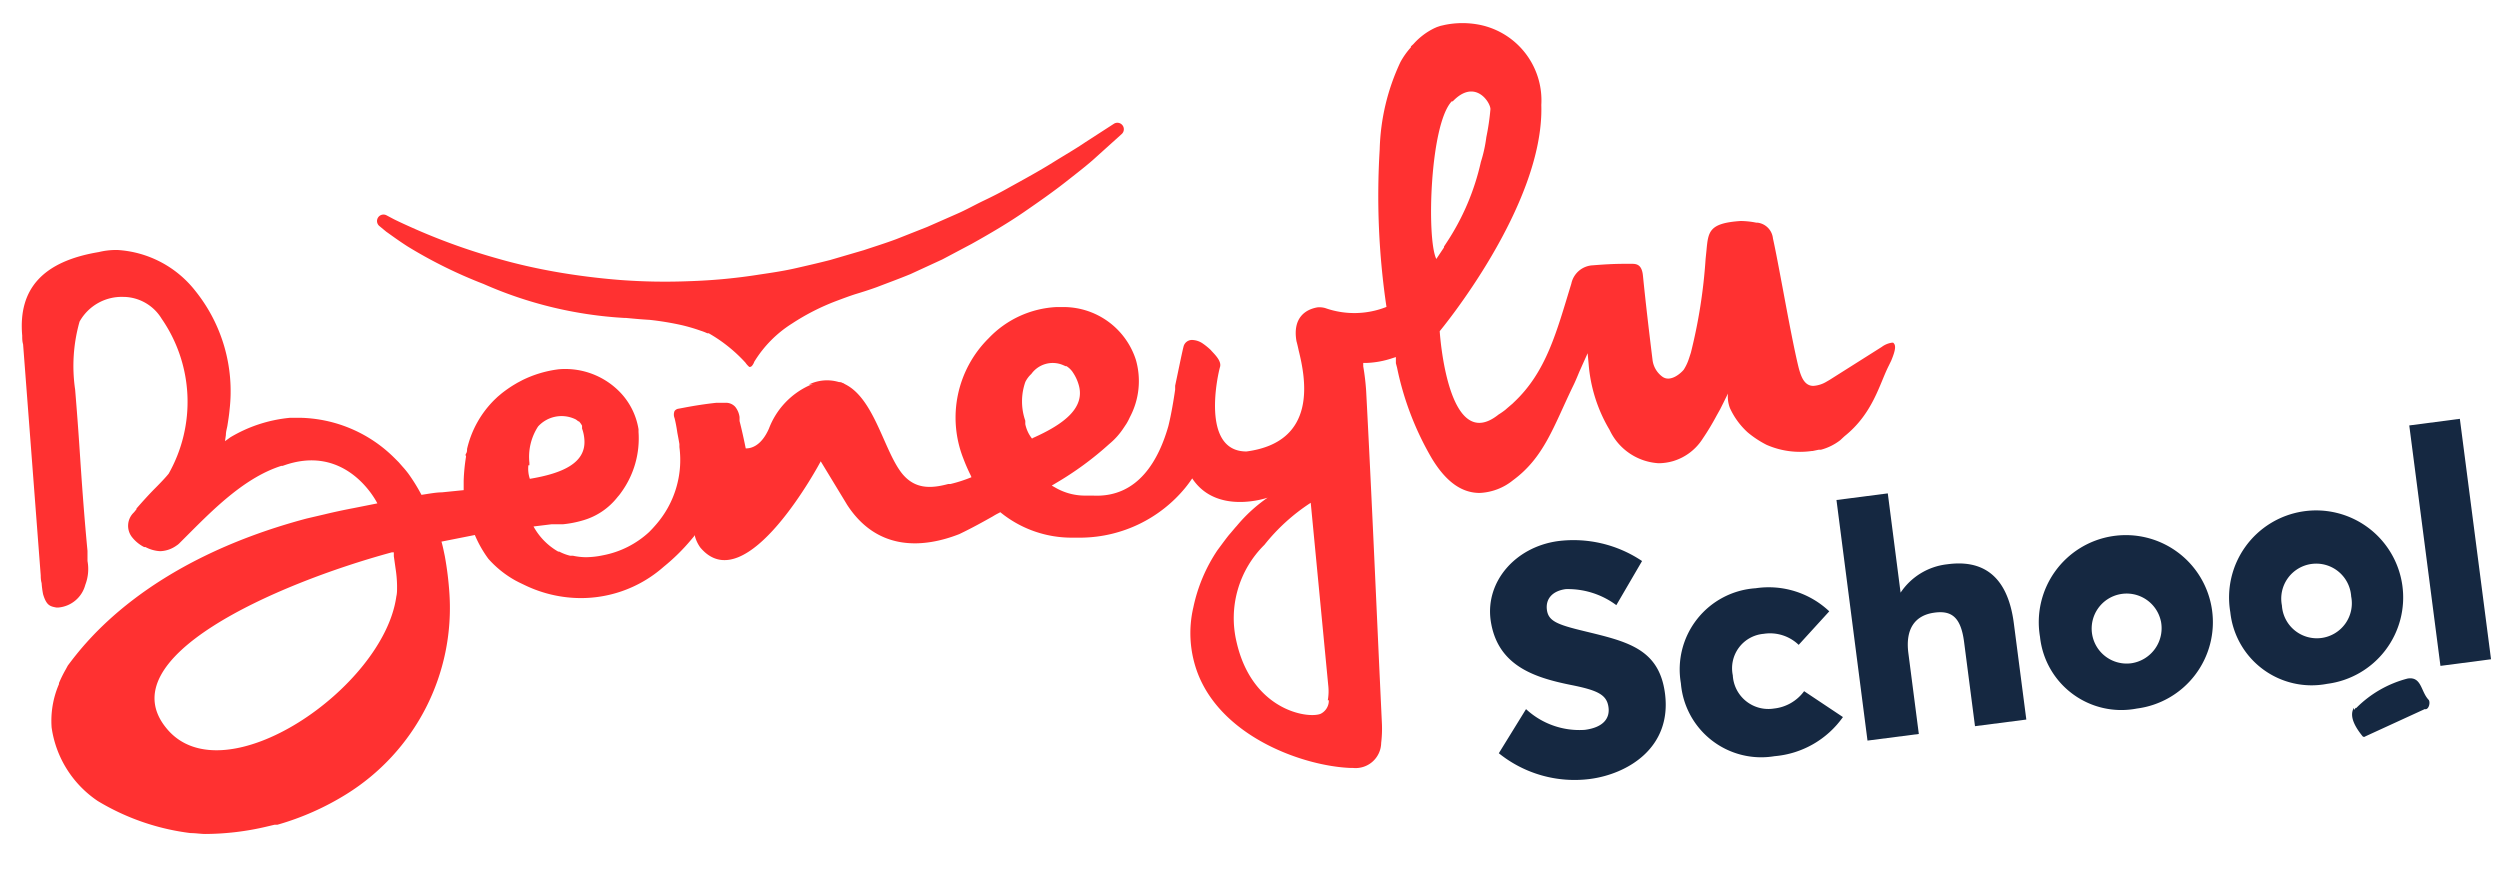 <svg id="Calque_1" data-name="Calque 1" xmlns="http://www.w3.org/2000/svg" viewBox="20 20 170 60"><defs><style>.cls-1{fill:#152841;}.cls-2{fill:#ff3131;}</style></defs><title>Beneylu School</title><path class="cls-1" d="M121.92,71.22l1.85-3a5.34,5.34,0,0,0,4,1.41c1.29-.17,1.7-.81,1.61-1.52-.11-.87-.72-1.17-2.59-1.54-2.51-.51-5-1.33-5.43-4.42-.34-2.62,1.69-4.94,4.55-5.35a8.36,8.36,0,0,1,5.75,1.35l-1.75,3a5.51,5.51,0,0,0-3.44-1.09c-.89.12-1.38.65-1.28,1.41s.69,1,2.51,1.44c2.91.71,5.12,1.17,5.52,4.25.48,3.71-2.57,5.48-5.1,5.81A8.21,8.21,0,0,1,121.92,71.22Z"/><path class="cls-1" d="M134.3,66.46A5.53,5.53,0,0,1,139.39,60a6,6,0,0,1,5,1.57l-2.08,2.28a2.81,2.81,0,0,0-2.38-.75,2.35,2.35,0,0,0-2.1,2.82,2.42,2.42,0,0,0,2.8,2.26A2.92,2.92,0,0,0,142.68,67l2.64,1.76a6.35,6.35,0,0,1-4.65,2.66A5.48,5.48,0,0,1,134.3,66.46Z"/><path class="cls-1" d="M156.94,62.38l.85,6.55-3.49.45-.74-5.71c-.22-1.73-.87-2.19-2.09-2s-1.92,1.06-1.7,2.75l.71,5.49-3.49.45L144.88,54l3.49-.45.87,6.75a4.39,4.39,0,0,1,3.18-1.93C154.69,58.06,156.5,59,156.94,62.38Z"/><path class="cls-1" d="M158.72,63.3a5.92,5.92,0,1,1,6.59,4.88A5.56,5.56,0,0,1,158.72,63.3Zm8.22-1.06a2.38,2.38,0,1,0-2,2.86A2.41,2.41,0,0,0,166.94,62.23Z"/><path class="cls-1" d="M171.66,61.62a5.92,5.92,0,1,1,6.59,4.88A5.56,5.56,0,0,1,171.66,61.62Zm8.22-1.06a2.38,2.38,0,1,0-4.71.61,2.38,2.38,0,1,0,4.71-.61Z"/><path class="cls-1" d="M183.83,48.93l3.44-.45,2.12,16.35-3.44.45Z"/><path class="cls-1" d="M184.88,68.22c.28.08.41-.48.26-.64-.53-.56-.47-1.59-1.42-1.44a7.6,7.6,0,0,0-3.49,2h-.07v.05l-.09.08v-.14c-.39.62.2,1.46.59,1.94a.14.14,0,0,0,.19,0"/><path class="cls-2" d="M77.48,46.15a2.82,2.82,0,0,0-2.48,0"/><path class="cls-2" d="M46.27,35.76c.33.23.81.59,1.45,1a31.77,31.77,0,0,0,5.16,2.55,27.58,27.58,0,0,0,9.58,2.31h.11c.53.05,1.06.1,1.6.13a19.62,19.62,0,0,1,2.19.36,12.12,12.12,0,0,1,1.29.38,3.48,3.48,0,0,1,.44.17l.1,0a10.28,10.28,0,0,1,2.5,2,1.45,1.45,0,0,0,.26.29h0l.06,0h0a.21.21,0,0,0,.13-.08.83.83,0,0,0,.15-.27h0A8,8,0,0,1,73.86,42a15.44,15.44,0,0,1,3-1.53c.4-.15.82-.31,1.28-.46h0c.5-.15,1-.31,1.47-.48.78-.3,1.55-.58,2.3-.89l2.17-1,2-1.06c1.29-.72,2.49-1.43,3.55-2.16s2-1.39,2.84-2.05,1.54-1.2,2.08-1.7l1.72-1.55a.44.44,0,0,0-.53-.7l-1.95,1.26c-.61.42-1.38.86-2.23,1.39s-1.85,1.08-2.94,1.68c-.54.31-1.11.6-1.72.89s-1.2.63-1.85.91l-2,.88-2.1.83c-.72.27-1.46.5-2.21.75l-2.29.67c-.78.2-1.56.38-2.35.56s-1.59.3-2.4.42a38.11,38.11,0,0,1-4.82.46,41,41,0,0,1-4.7-.08c-1.52-.12-3-.31-4.37-.55s-2.68-.54-3.87-.88a42.14,42.14,0,0,1-5.63-2c-.66-.29-1.18-.53-1.52-.7l-.51-.27,0,0a.44.44,0,0,0-.47.74Z"/><path class="cls-2" d="M148.73,43.3h-.06a1.52,1.52,0,0,0-.71.29l-3.56,2.25-.19.11a2,2,0,0,1-.9.29c-.6,0-.83-.59-1-1.23-.3-1.22-.69-3.28-1.06-5.27-.26-1.38-.5-2.68-.69-3.53a1.2,1.2,0,0,0-1.06-1.07h-.08a5.64,5.64,0,0,0-.94-.11h-.15c-2.12.15-2.17.72-2.29,2l-.06.59a35.84,35.84,0,0,1-1,6.36l-.13.4-.06.17a3.23,3.23,0,0,1-.29.58c-.17.22-.91.91-1.48.47a1.66,1.66,0,0,1-.65-1.15c-.23-1.87-.46-3.81-.65-5.71-.07-.69-.37-.79-.69-.8h-.59c-.76,0-1.49.05-2.11.1a1.57,1.57,0,0,0-1.48,1.25c-1,3.26-1.69,6-3.92,8.08l-.07.07-.34.29-.16.14a4.85,4.85,0,0,1-.46.32h0c-3.48,2.79-4-5.67-4-5.67S125,34,124.81,27.17v-.05s0,0,0,0a5.24,5.24,0,0,0-4.46-5.48,6,6,0,0,0-2.09.05l-.31.07-.24.08-.18.08A4.59,4.59,0,0,0,116.11,23l-.11.1-.06.06,0,.06a5.14,5.14,0,0,0-.71,1,14.79,14.79,0,0,0-1.41,5.93,51.57,51.57,0,0,0,.46,10.72,5.92,5.92,0,0,1-4.16.08,1.46,1.46,0,0,0-.53-.05c-.77.13-1.71.67-1.43,2.3h0c.05.18.1.39.15.63.46,1.86,1.35,6.22-3.55,6.87-3.16,0-1.92-5.35-1.8-5.74s-.32-.82-.56-1.08l-.07-.08,0,0h0a4.43,4.43,0,0,0-.54-.44,1.34,1.34,0,0,0-.68-.24.59.59,0,0,0-.63.45c-.13.52-.34,1.58-.57,2.66v.12l0,.15c-.11.74-.25,1.61-.46,2.47-.63,2.21-2,4.89-5.13,4.73h-.5a4,4,0,0,1-2-.51l-.3-.17.3-.18a21.71,21.71,0,0,0,3.6-2.64,4.86,4.86,0,0,0,1-1.12l.18-.27h0l0,0h0l0,0a3.9,3.9,0,0,0,.23-.44,5.23,5.23,0,0,0,.41-3.9,5.17,5.17,0,0,0-5-3.59l-.4,0A6.83,6.83,0,0,0,87.23,43a7.59,7.59,0,0,0-1.73,8.16A12.16,12.16,0,0,0,86,52.31l.06.14h0a9.57,9.57,0,0,1-1.42.46h-.15c-1.23.33-2.44.4-3.36-1-1.09-1.63-1.78-4.83-3.64-5.77h0A2.43,2.43,0,0,0,77.2,46L76.92,46l-.19,0-.21,0a2.81,2.81,0,0,0-.4,0H76l-.13,0-.25,0-.23.07-.18.07-.2.08h0a5.29,5.29,0,0,0-2.72,2.92c-.56,1.28-1.32,1.36-1.58,1.35-.13-.64-.28-1.32-.42-1.86l0-.27a1.42,1.42,0,0,0-.29-.69h0a.85.85,0,0,0-.68-.28h-.15l-.46,0v0c-.75.08-1.51.2-2.24.34l-.32.06a.4.4,0,0,0-.28.16.63.63,0,0,0,0,.48c.08.32.14.65.19,1l.07.37c.06.33.06.35.07.39l0,.21a6.69,6.69,0,0,1-1.58,5.26l-.07.08c-.12.14-.26.29-.4.43A6.37,6.37,0,0,1,61,57.76a5.74,5.74,0,0,1-1.16.13,4.3,4.3,0,0,1-.88-.1h-.06l-.13,0a3.29,3.29,0,0,1-.74-.28l-.07,0a4.39,4.39,0,0,1-1.68-1.71l1.23-.15.32,0H58l.21,0h.07a7.29,7.29,0,0,0,1.41-.28A4.59,4.59,0,0,0,62,53.79a2.62,2.62,0,0,0,.23-.29,6.24,6.24,0,0,0,1.19-4.12c0-.06,0-.12,0-.19v0h0a4.71,4.71,0,0,0-1.21-2.47A5.18,5.18,0,0,0,58,45.11a7.73,7.73,0,0,0-2.48.74l-.34.18-.27.16a8.76,8.76,0,0,0-.81.57l-.26.22-.19.18a6.87,6.87,0,0,0-1.89,3.37c0,.11,0,.21-.07.32s0,.13,0,.2a12.63,12.63,0,0,0-.16,1.64c0,.22,0,.43,0,.64l-1.49.15c-.37,0-.85.09-1.38.17a12.17,12.17,0,0,0-.89-1.44l0,0c-.13-.17-.25-.32-.38-.46l-.28-.32-.29-.29a9.35,9.35,0,0,0-6.4-2.73l-.69,0a9.66,9.66,0,0,0-4.07,1.33L35.3,50l.06-.42c0-.21.06-.41.1-.61.06-.38.12-.75.15-1.1a10.89,10.89,0,0,0-2.32-8.08A7.28,7.28,0,0,0,28,37h-.19a4.89,4.89,0,0,0-1.09.14c-3.79.63-5.49,2.49-5.21,5.68,0,.2,0,.39.06.59l1.2,15.73c0,.09,0,.3.06.51a6.08,6.08,0,0,0,.1.76c.23.77.48.82.89.9l.17,0a2.08,2.08,0,0,0,1.81-1.54,3,3,0,0,0,.15-1.62l0-.27,0-.42c-.24-2.48-.42-5.14-.51-6.5-.07-1.05-.15-2.28-.33-4.46a11.08,11.08,0,0,1,.3-4.63,3.28,3.28,0,0,1,3-1.68h.06a3.08,3.08,0,0,1,2.52,1.48,9.94,9.94,0,0,1,.48,10.54c-.21.26-.55.62-.93,1s-.87.92-1.26,1.37l0,.05-.17.21a1.25,1.25,0,0,0-.16,1.65,2.48,2.48,0,0,0,.85.71l.09,0a2.39,2.39,0,0,0,1,.28A2,2,0,0,0,32,57.1a1.09,1.09,0,0,0,.23-.19l.69-.69c1.73-1.73,3.81-3.78,6.21-4.54h0l.09,0h0c4.29-1.58,6.34,2.34,6.44,2.55l-1.61.32q-1.05.2-2,.43l-1.2.28h0c-11,2.93-15.13,8.53-16.24,10v0l-.14.26a8.29,8.29,0,0,0-.46.93l0,.07h0a6.29,6.29,0,0,0-.5,2.95h0a7.25,7.25,0,0,0,3.14,5,16,16,0,0,0,6.31,2.18c.35,0,.69.06,1,.06a18.41,18.41,0,0,0,4.21-.51l.51-.12h.06l.13,0A18.47,18.47,0,0,0,43.56,74a14.9,14.9,0,0,0,7-13.65,22.24,22.24,0,0,0-.31-2.52c-.07-.34-.14-.69-.23-1h0l2.27-.45A7.91,7.91,0,0,0,53.21,58a7,7,0,0,0,1.85,1.48l.23.12.48.23a8.83,8.83,0,0,0,3.16.82,8.49,8.49,0,0,0,6.2-2.11A13.47,13.47,0,0,0,67,56.7l.26-.31,0,.09a2.38,2.38,0,0,0,.36.75c3.12,3.72,8.19-5.86,8.19-5.86l1.67,2.75h0l.12.2c2.12,3.27,5.33,2.9,7.63,2,.9-.43,1.7-.88,2.27-1.2a4.5,4.5,0,0,1,.41-.23l.11-.06.1.08A7.66,7.66,0,0,0,93,56.56l.59,0h0a9.29,9.29,0,0,0,7-3.38h0a8,8,0,0,0,.48-.65c1.67,2.53,5.13,1.31,5.13,1.31a10.43,10.43,0,0,0-2.1,1.92l0,0-.1.11-.32.38c-.18.2-.33.41-.49.62l-.4.54a11,11,0,0,0-1.64,3.88,7.7,7.7,0,0,0,.31,4.53c1.69,4.33,7.19,6.27,10.36,6.4H112a1.74,1.74,0,0,0,1.92-1.7,8.05,8.05,0,0,0,.05-1.32l-.18-3.85c-.28-6.14-.56-12.49-.89-18.74a16,16,0,0,0-.2-1.7l0-.23h.23a6.23,6.23,0,0,0,1.77-.33l.22-.07,0,.22,0,.2L115,45a20.23,20.23,0,0,0,2.37,6.18c.94,1.55,2,2.34,3.25,2.34a3.87,3.87,0,0,0,2.26-.86c2.11-1.55,2.75-3.63,4.07-6.37.15-.3.28-.61.44-1l.25-.56.32-.71.07.77a10.31,10.31,0,0,0,1.42,4.44,3.94,3.94,0,0,0,3.34,2.27,3.67,3.67,0,0,0,1-.15,3.61,3.61,0,0,0,2-1.53c.34-.5.64-1,.94-1.56l.24-.43h0c.33-.65.53-1.07.53-1.07a2.2,2.2,0,0,0,.14,1,5.11,5.11,0,0,0,1.2,1.64,6.83,6.83,0,0,0,1.29.85,5.66,5.66,0,0,0,3.06.42h.06l.43-.09.07,0,.08,0a3.69,3.69,0,0,0,1.31-.65l.17-.16.12-.11c1.93-1.54,2.38-3.56,3-4.78l.17-.35h0C148.95,43.7,148.91,43.44,148.73,43.3ZM47,59.95c0,.2,0,.41-.05.61-.85,6.2-11.71,13.66-15.6,9-4.05-4.82,7.39-9.85,15.29-12l.14,0,0,.07h0l0,.19s0,0,0,0l.12.85A8.26,8.26,0,0,1,47,59.82S47,59.91,47,59.95Zm9-8.31h0s0,0,0-.05,0,0,0,0,0-.08,0-.12A3.78,3.78,0,0,1,56.59,49h0a2.16,2.16,0,0,1,2.56-.48,1.09,1.09,0,0,1,.17.13l.05,0,0,0,.09.11a1.14,1.14,0,0,1,.12.19l0,.09,0,.1a2.76,2.76,0,0,1,.16.78c.1,1.57-1.49,2.27-3.71,2.64A2.14,2.14,0,0,1,55.93,51.64Zm34.19-1.8h0a2.35,2.35,0,0,1-.47-1h0v-.05l0-.05s0-.09,0-.13a4,4,0,0,1,0-2.63h0a1.83,1.83,0,0,1,.41-.55,1.79,1.79,0,0,1,2.12-.62l.21.09.07,0,0,0,.12.09a1.23,1.23,0,0,1,.18.17l.07.08.06.09a2.93,2.93,0,0,1,.37.77c.52,1.6-.94,2.73-3.13,3.7Zm20.17,17.78a1,1,0,0,1-.56.92c-.87.35-4.67-.23-5.72-4.91a7,7,0,0,1,1.9-6.58,13.16,13.16,0,0,1,3.15-2.86l1.19,12.41A3.58,3.58,0,0,1,110.29,67.62Zm8.43-40.73c1.5-1.57,2.56.06,2.56.53a16.06,16.06,0,0,1-.28,1.91,9.43,9.43,0,0,1-.37,1.68,16.43,16.43,0,0,1-2.36,5.53l0,0-.15.23,0,.06,0,0-.52.78C117,36.26,117.23,28.46,118.72,26.89Z"/></svg>
